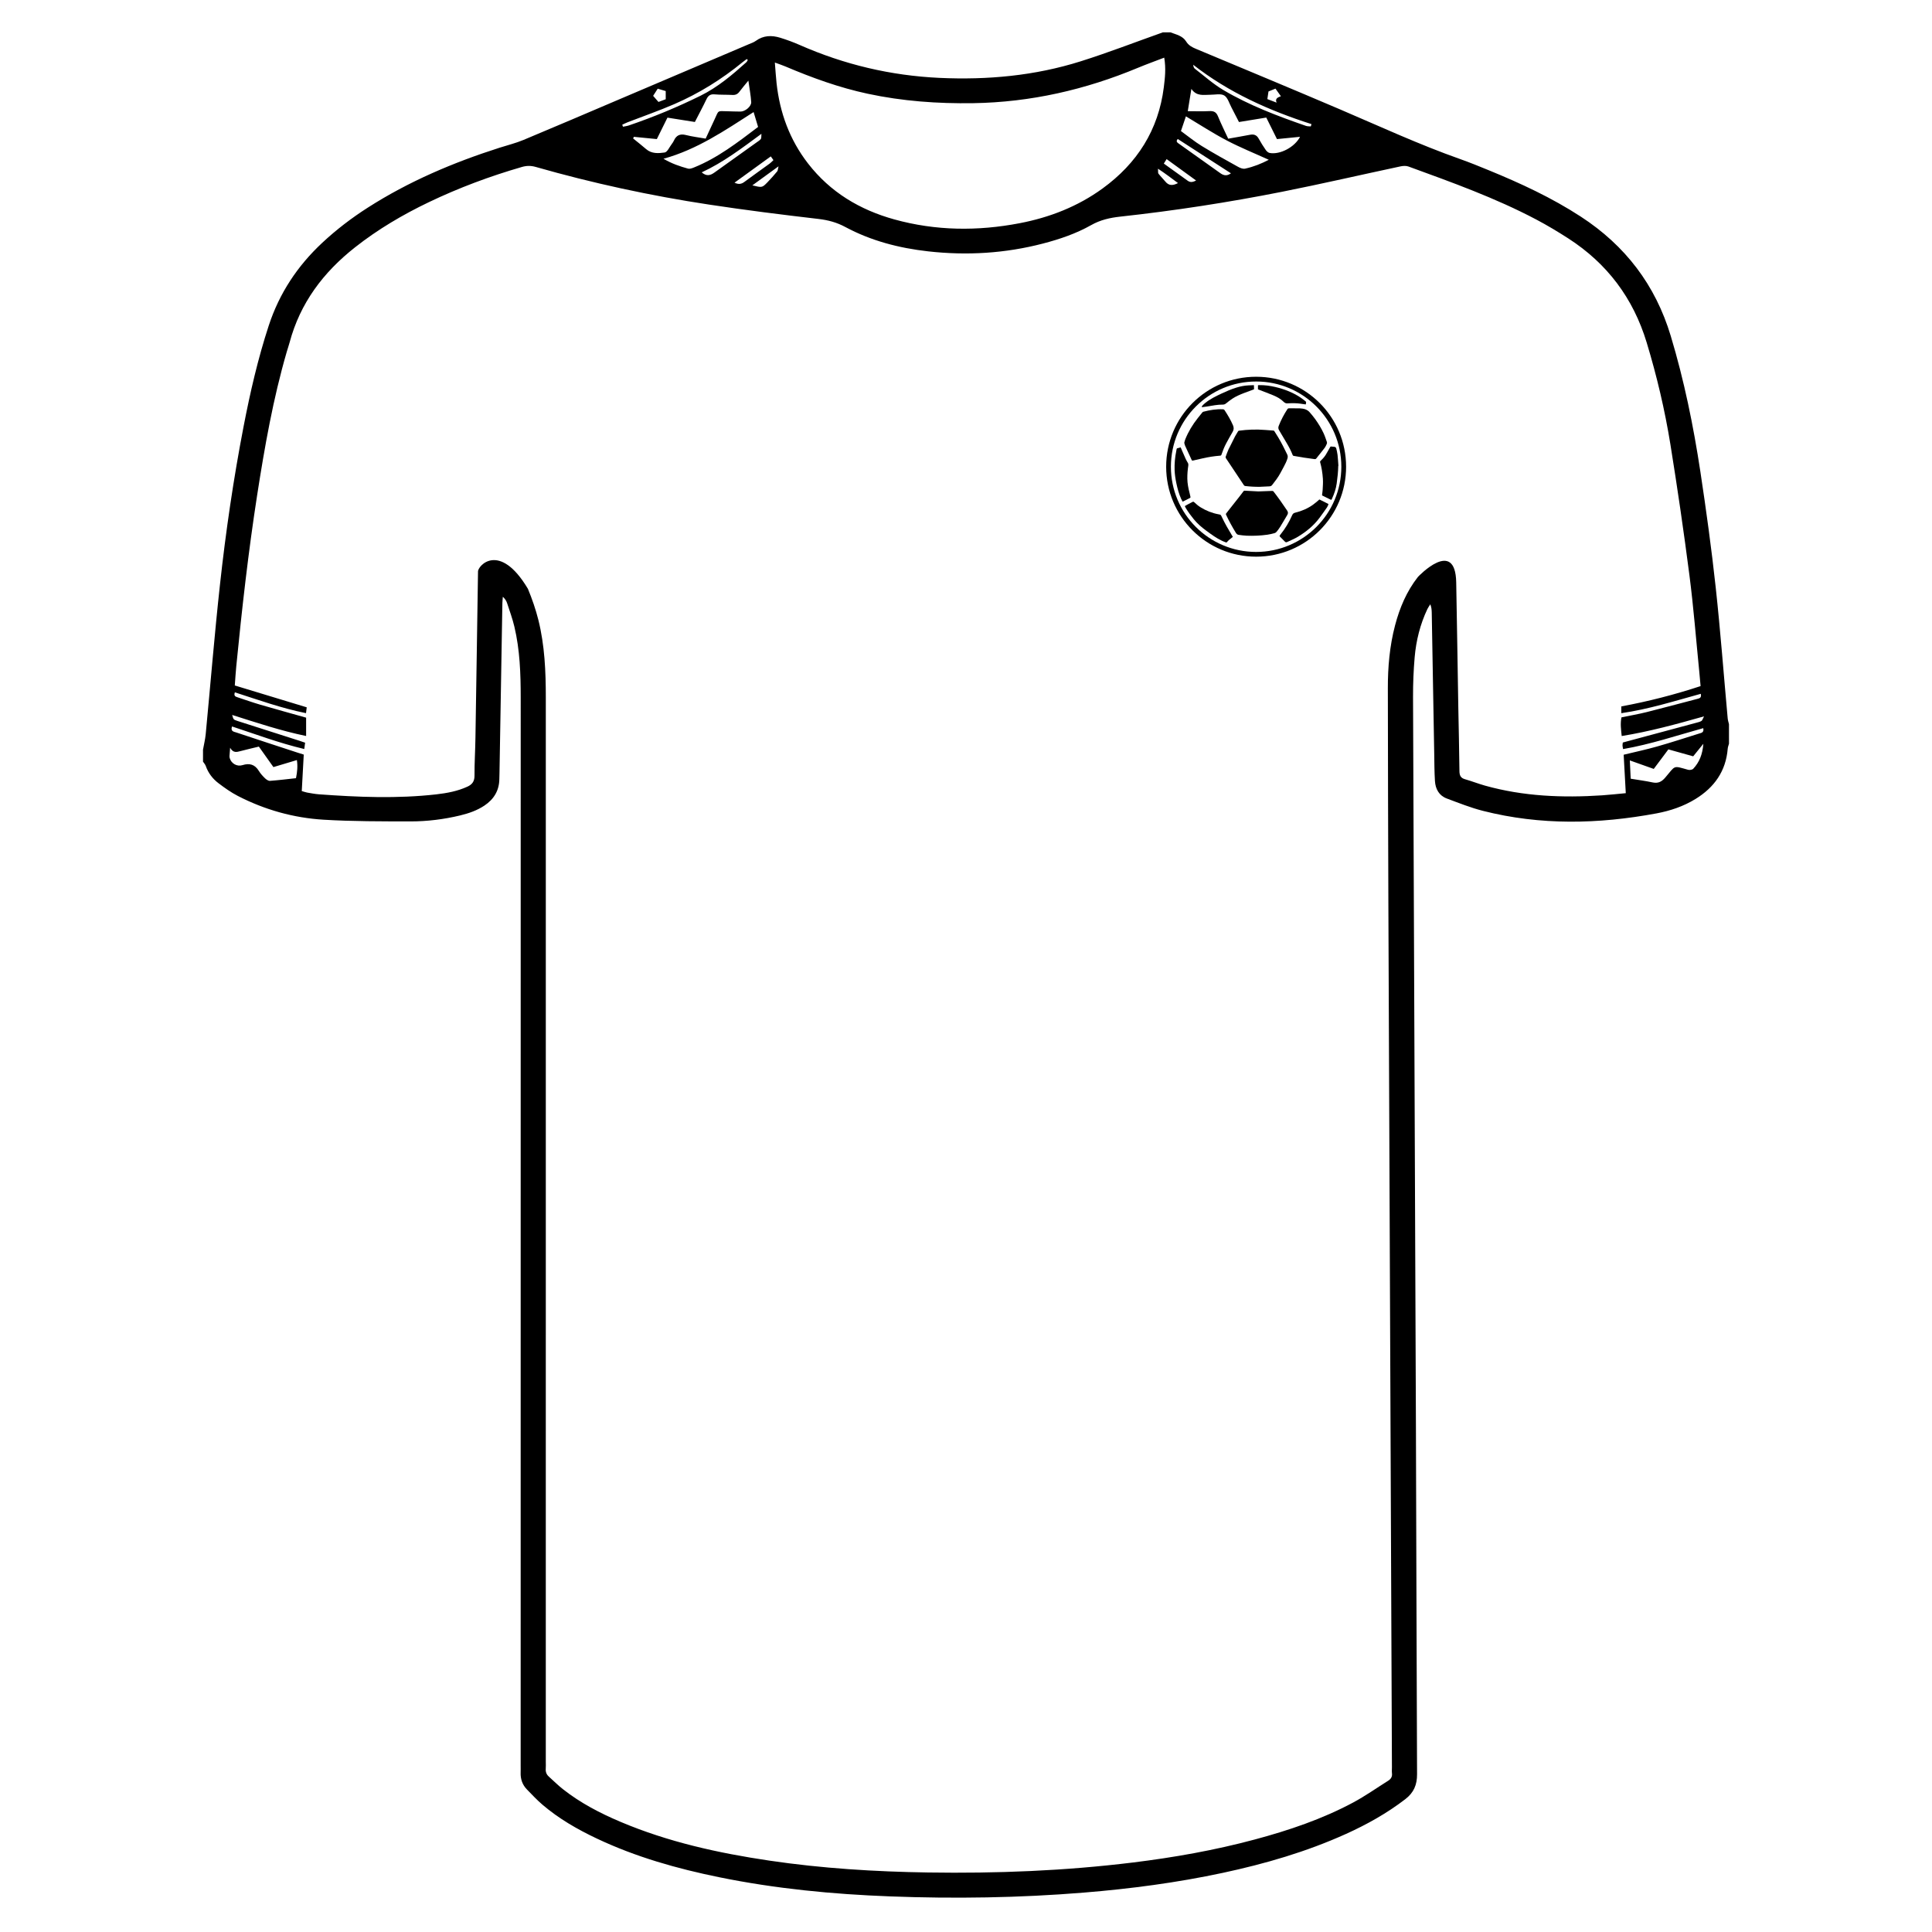 <?xml version="1.0" encoding="UTF-8"?>
<!-- Uploaded to: ICON Repo, www.iconrepo.com, Generator: ICON Repo Mixer Tools -->
<svg fill="#000000" width="800px" height="800px" version="1.1" viewBox="144 144 512 512" xmlns="http://www.w3.org/2000/svg">
 <g>
  <path d="m602.2 341.08c-0.117 0.441-0.301 0.875-0.336 1.324-0.48 5.949-3.543 10.254-8.508 13.316-3.188 1.969-6.711 3.152-10.359 3.836-15.383 2.863-30.754 3.211-46.023-0.676-3.25-0.828-6.394-2.09-9.547-3.266-2.07-0.77-3.012-2.516-3.148-4.613-0.16-2.438-0.152-4.891-0.195-7.336-0.223-12.43-0.434-24.863-0.656-37.293-0.016-0.715-0.059-1.43-0.383-2.227-0.258 0.418-0.559 0.816-0.77 1.254-1.918 4.047-2.988 8.344-3.375 12.777-0.301 3.488-0.441 6.996-0.43 10.496 0.238 64.809 0.523 129.62 0.77 194.43 0.117 30.355 0.156 60.711 0.297 91.07 0.016 2.828-0.871 4.906-3.129 6.637-4.856 3.727-10.148 6.688-15.703 9.199-10.465 4.731-21.422 7.91-32.621 10.312-12.168 2.609-24.477 4.227-36.875 5.238-17.094 1.395-34.215 1.652-51.344 1.004-15.211-0.574-30.336-2.031-45.273-5.078-11.164-2.277-22.078-5.356-32.414-10.246-5.16-2.438-10.082-5.266-14.434-8.988-1.449-1.238-2.762-2.656-4.102-4.027-1.215-1.246-1.734-2.777-1.664-4.516 0.023-0.594 0.004-1.188 0.004-1.785 0-94.375-0.004-188.75 0.012-283.12 0-6.297-0.215-12.566-1.672-18.715-0.5-2.117-1.254-4.168-1.93-6.238-0.195-0.598-0.535-1.152-1.133-1.703-0.039 0.543-0.109 1.09-0.121 1.633-0.258 15.008-0.508 30.023-0.766 45.031-0.012 0.527-0.035 1.059-0.039 1.586-0.02 3.102-1.445 5.426-3.988 7.113-1.953 1.293-4.141 2.047-6.398 2.59-4.324 1.039-8.734 1.586-13.164 1.582-7.668-0.012-15.352 0.012-23-0.449-7.981-0.48-15.629-2.625-22.766-6.309-1.809-0.934-3.496-2.137-5.117-3.367-1.543-1.168-2.711-2.695-3.371-4.57-0.145-0.414-0.48-0.766-0.727-1.145v-3.176c0.242-1.355 0.578-2.699 0.711-4.066 1.266-13.227 2.336-26.469 3.785-39.676 1.535-14.055 3.582-28.051 6.266-41.945 1.742-9.02 3.797-17.961 6.664-26.707 2.805-8.566 7.598-15.789 14.152-21.91 3.734-3.488 7.773-6.574 12.07-9.324 10.871-6.961 22.637-11.957 34.895-15.875 2.137-0.684 4.336-1.219 6.398-2.082 8.469-3.527 16.898-7.152 25.34-10.742 11.426-4.863 22.852-9.719 34.277-14.586 0.664-0.281 1.387-0.52 1.961-0.938 2.012-1.461 4.203-1.5 6.434-0.816 1.762 0.539 3.508 1.184 5.195 1.93 11.805 5.195 24.117 8.113 37.016 8.711 12.727 0.582 25.25-0.555 37.414-4.387 7.344-2.312 14.539-5.109 21.805-7.684h1.984c1.523 0.586 3.238 0.906 4.172 2.422 0.641 1.039 1.566 1.523 2.621 1.961 12.664 5.301 25.352 10.566 37.98 15.957 10.629 4.539 21.125 9.402 32.039 13.254 2.551 0.902 5.059 1.93 7.566 2.957 8.449 3.465 16.711 7.289 24.391 12.293 11.77 7.664 19.758 18.105 23.824 31.598 3.559 11.801 6.012 23.836 7.856 35.988 1.543 10.191 2.949 20.41 4.062 30.656 1.258 11.562 2.125 23.164 3.18 34.754 0.047 0.508 0.223 1.004 0.336 1.5 0.004 1.73 0.004 3.449 0.004 5.168zm-318.29-41.023c1.102 2.676 2.066 5.441 2.766 8.246 1.672 6.715 1.969 13.586 1.969 20.48-0.004 94.051-0.004 188.11-0.004 282.16 0 0.594 0.039 1.195-0.012 1.785-0.074 0.863 0.203 1.547 0.836 2.109 1.234 1.098 2.402 2.277 3.699 3.301 4.656 3.672 9.871 6.383 15.305 8.68 12.629 5.34 25.902 8.262 39.398 10.262 13.957 2.066 28.012 2.934 42.102 3.148 18.137 0.281 36.23-0.43 54.25-2.644 10.902-1.34 21.695-3.25 32.305-6.098 9.012-2.418 17.844-5.391 26.098-9.812 3.195-1.715 6.172-3.824 9.246-5.754 0.73-0.457 1.129-1.062 1.02-1.977-0.066-0.52-0.012-1.059-0.012-1.586-0.316-76.457-0.641-152.92-0.945-229.38-0.074-18.852-0.109-37.699-0.137-56.551-0.012-5.637 0.473-11.23 1.914-16.703 1.219-4.644 3.059-9.012 6.047-12.82 0.109-0.141 9.926-10.461 10.156 1.43 0.211 11.043 0.367 22.086 0.555 33.129 0.098 5.621 0.246 11.238 0.301 16.863 0.012 1.16 0.309 1.848 1.477 2.18 1.777 0.504 3.508 1.188 5.285 1.688 10.191 2.856 20.59 3.269 31.074 2.574 2.019-0.137 4.039-0.367 6.246-0.57-0.195-3.559-0.379-6.891-0.559-10.188 3.059-0.746 5.965-1.359 8.82-2.172 3.75-1.062 7.453-2.273 11.168-3.438 0.578-0.18 1.352-0.246 1.102-1.43-7.074 1.961-13.984 4.289-21.246 5.543-0.07-0.43-0.141-0.68-0.152-0.934-0.012-0.25 0.047-0.504 0.082-0.805 0.492-0.133 0.934-0.25 1.371-0.371 6.055-1.629 12.117-3.25 18.172-4.883 0.441-0.121 0.922-0.223 1.301-0.465 0.238-0.145 0.316-0.539 0.676-1.211-7.445 2.106-14.488 4.027-21.816 5.211-0.176-1.719-0.406-3.32-0.059-4.949 2.297-0.473 4.508-0.852 6.68-1.395 4.484-1.125 8.949-2.332 13.418-3.5 0.574-0.152 1.164-0.266 0.922-1.344-6.969 1.914-13.805 4.086-21.062 5.133v-1.797c7.141-1.32 14.082-3.098 21.008-5.379-0.133-1.445-0.242-2.754-0.371-4.062-0.84-8.418-1.496-16.863-2.578-25.25-1.496-11.598-3.188-23.176-5.047-34.723-1.473-9.133-3.598-18.137-6.289-27.008-3.562-11.758-10.469-20.949-20.766-27.594-2.777-1.789-5.617-3.492-8.535-5.031-10.844-5.723-22.355-9.844-33.836-14.031-0.625-0.227-1.43-0.176-2.109-0.031-10.465 2.231-20.895 4.644-31.387 6.727-14.199 2.816-28.504 5.019-42.898 6.59-2.715 0.297-5.246 0.863-7.691 2.246-3.977 2.246-8.312 3.723-12.734 4.875-10.031 2.621-20.199 3.231-30.492 2.074-7.688-0.867-15.078-2.777-21.922-6.449-2.266-1.219-4.543-1.832-7.098-2.133-9.715-1.133-19.422-2.348-29.09-3.82-15.492-2.352-30.793-5.656-45.867-9.969-1.273-0.363-2.414-0.348-3.668 0.016-8.457 2.449-16.68 5.512-24.625 9.316-6.934 3.32-13.527 7.203-19.582 11.977-8.395 6.609-14.539 14.742-17.336 25.195-0.223 0.832-0.508 1.641-0.75 2.465-3.629 12.465-5.863 25.223-7.856 38.023-2.336 15.027-4.031 30.133-5.523 45.266-0.16 1.633-0.258 3.269-0.398 5.164 6.375 1.934 12.664 3.848 19.059 5.789-0.055 0.457-0.117 0.957-0.188 1.547-6.516-1.305-12.645-3.523-18.848-5.516-0.344 0.918 0.125 1.125 0.648 1.293 2.012 0.66 4 1.371 6.027 1.965 4.047 1.184 8.113 2.297 12.203 3.449v4.863c-6.727-1.387-13.074-3.512-19.598-5.578 0.332 1.195 0.316 1.238 1.367 1.578 5.465 1.762 10.941 3.5 16.414 5.25 0.492 0.156 0.984 0.332 1.551 0.523-0.074 0.57-0.145 1.059-0.227 1.676-6.606-1.562-12.828-3.898-19.141-5.977-0.465 1.32 0.504 1.387 1.102 1.586 5.387 1.797 10.781 3.559 16.176 5.324 0.551 0.18 1.102 0.348 1.727 0.543-0.18 3.293-0.359 6.5-0.527 9.668 0.641 0.18 1.012 0.328 1.402 0.395 1.043 0.176 2.086 0.387 3.141 0.465 10.367 0.754 20.738 1.188 31.102 0.016 2.82-0.324 5.621-0.836 8.242-2.039 1.258-0.574 1.898-1.391 1.891-2.902-0.02-3.371 0.203-6.742 0.25-10.117 0.242-16.203 0.453-27.75 0.68-43.953-0.117-1.539 5.688-8.098 13.234 4.551zm168.62-140.78c-2.473 0.953-4.711 1.754-6.898 2.664-13.992 5.84-28.516 9.164-43.715 9.402-9.422 0.145-18.758-0.523-27.98-2.504-7.527-1.613-14.723-4.219-21.781-7.219-0.828-0.352-1.684-0.625-2.812-1.043 0.168 2.023 0.262 3.734 0.449 5.43 0.852 7.859 3.477 15.039 8.344 21.32 5.894 7.613 13.73 12.293 22.895 14.828 10.969 3.031 22.066 3.133 33.199 0.996 7.945-1.527 15.359-4.41 21.945-9.191 9.168-6.66 14.82-15.492 16.246-26.832 0.305-2.481 0.602-4.984 0.109-7.852zm-140.55 20.984c-0.066 0.145-0.133 0.289-0.195 0.434 1.148 0.938 2.328 1.844 3.445 2.82 1.461 1.273 3.273 1.129 4.898 0.902 0.734-0.102 1.301-1.477 1.926-2.289 0.203-0.262 0.387-0.539 0.523-0.84 0.637-1.41 1.613-1.906 3.18-1.508 1.707 0.434 3.465 0.641 5.25 0.953 0.828-1.785 1.602-3.457 2.379-5.125 1.125-2.41 0.625-2.191 3.309-2.125 1.188 0.031 2.379 0.082 3.566 0.082 1.211 0 2.887-1.371 2.816-2.504-0.102-1.75-0.449-3.488-0.75-5.691-0.984 1.211-1.707 2.039-2.359 2.922-0.48 0.648-1.043 0.918-1.855 0.871-1.582-0.086-3.176-0.02-4.75-0.156-1.113-0.098-1.684 0.332-2.141 1.289-0.961 2.016-2.023 3.984-3.074 6.031-2.492-0.398-4.871-0.777-7.266-1.152-0.984 1.988-1.883 3.812-2.812 5.684-2.109-0.211-4.102-0.406-6.09-0.598zm170.43 0.602c-0.992-2-1.895-3.824-2.832-5.707-2.449 0.398-4.777 0.781-7.238 1.184-0.68-1.324-1.324-2.613-2.004-3.891-0.59-1.098-0.973-2.586-1.898-3.144-0.926-0.559-2.418-0.195-3.664-0.195-1.762-0.004-3.637 0.504-5.047-1.547-0.348 2.137-0.641 3.93-0.957 5.906 2.082 0 3.914 0.074 5.738-0.023 1.152-0.059 1.812 0.258 2.266 1.371 0.816 2.004 1.789 3.945 2.711 5.941 2.016-0.363 3.894-0.676 5.769-1.039 1.031-0.203 1.777 0.051 2.312 1.02 0.57 1.043 1.211 2.051 1.883 3.023 0.238 0.344 0.648 0.707 1.031 0.777 2.769 0.504 6.637-1.547 8.047-4.281-2.039 0.191-3.996 0.387-6.117 0.605zm-162.58 5.211c2.242 1.324 4.363 2.016 6.504 2.613 0.449 0.125 1.043-0.09 1.512-0.277 6.324-2.539 11.633-6.66 17.055-10.77-0.406-1.344-0.777-2.562-1.188-3.941-7.644 4.891-14.93 9.902-23.883 12.375zm160.41 0.27c-3.773-1.719-7.562-3.246-11.16-5.133-3.668-1.926-7.152-4.203-10.801-6.379-0.441 1.316-0.855 2.551-1.316 3.898 1.867 1.359 3.606 2.793 5.512 3.961 3.144 1.934 6.383 3.715 9.613 5.512 0.555 0.309 1.305 0.621 1.875 0.492 2.238-0.488 4.363-1.336 6.277-2.352zm95.91 164.02c2.125 0.352 3.961 0.59 5.762 0.977 1.465 0.316 2.402-0.117 3.394-1.273 2.805-3.285 1.98-3.203 6.062-2.066 0.414 0.117 1.113 0 1.375-0.289 1.602-1.723 2.449-3.797 2.66-6.602-1.047 1.293-1.824 2.254-2.691 3.32-2.207-0.621-4.402-1.23-6.574-1.84-1.367 1.824-2.621 3.5-3.875 5.18-2.125-0.754-4.102-1.461-6.34-2.254 0.086 1.73 0.152 3.211 0.227 4.848zm-363.55-8.508c-1.715 0.418-3.316 0.781-4.902 1.203-0.969 0.258-1.898 0.535-2.711-0.898-0.082 1.02-0.137 1.594-0.168 2.168-0.012 0.195 0.012 0.398 0.066 0.586 0.402 1.402 1.898 2.312 3.352 1.859 1.898-0.594 3.309-0.203 4.367 1.535 0.441 0.727 1.039 1.371 1.652 1.965 0.344 0.328 0.875 0.691 1.301 0.66 2.293-0.172 4.574-0.457 6.883-0.707 0.336-1.656 0.488-3.164 0.238-4.801-2.18 0.648-4.18 1.25-6.219 1.859-1.309-1.828-2.527-3.547-3.859-5.43zm129.58-181.95c-0.098-0.086-0.195-0.172-0.293-0.258-0.359 0.273-0.727 0.527-1.074 0.816-5.543 4.551-11.586 8.305-18.156 11.148-4.047 1.754-8.227 3.199-12.344 4.793-0.484 0.188-0.941 0.43-1.414 0.648 0.066 0.176 0.133 0.352 0.195 0.527 0.527-0.109 1.074-0.172 1.582-0.344 6.492-2.215 12.82-4.832 18.984-7.875 4.559-2.258 8.367-5.488 12.105-8.844 0.18-0.16 0.277-0.406 0.414-0.613zm149.2 17.594c0.059-0.203 0.117-0.406 0.176-0.609-11.27-3.598-21.938-8.379-31.344-15.73 0.051 0.438 0.156 0.832 0.406 1.027 2.504 1.926 4.883 4.074 7.586 5.672 6.891 4.074 14.367 6.891 21.914 9.508 0.395 0.133 0.844 0.09 1.262 0.133zm-161.42 12.176c1.285 1.117 2.301 0.82 3.359 0.059 3.738-2.691 7.496-5.359 11.246-8.039 0.371-0.266 0.801-0.508 1.062-0.867 0.172-0.238 0.098-0.66 0.16-1.367-5.203 3.82-10.062 7.551-15.828 10.215zm140.25 0.25c-4.762-3.074-9.43-6.082-14.086-9.09-0.637 0.695-0.051 0.992 0.352 1.285 3.652 2.609 7.32 5.188 10.969 7.805 0.992 0.719 1.906 0.66 2.766 0zm-121.94-4.481c-3.215 2.328-6.363 4.609-9.621 6.969 1.133 0.543 1.875 0.348 2.629-0.211 2.215-1.641 4.473-3.234 6.707-4.863 0.348-0.25 0.641-0.586 0.984-0.906-0.254-0.359-0.438-0.617-0.699-0.988zm104.9 0.723c-0.273 0.434-0.469 0.746-0.746 1.18 2.152 1.547 4.238 3.027 6.309 4.535 0.664 0.484 1.293 0.449 2.242-0.047-2.641-1.914-5.109-3.711-7.805-5.668zm-109.79 6.957c2.562 0.613 2.586 0.637 3.969-0.777 0.918-0.934 1.773-1.926 2.613-2.926 0.18-0.215 0.168-0.594 0.359-1.344-2.484 1.805-4.578 3.324-6.941 5.047zm-22.957-24.992c-0.664-0.195-1.473-0.438-2.121-0.629-0.383 0.594-0.828 1.293-1.215 1.895 0.43 0.488 0.957 1.098 1.414 1.621 0.648-0.242 1.375-0.516 1.926-0.719-0.004-0.758-0.004-1.523-0.004-2.168zm135.76 24.383c-1.738-1.281-3.305-2.492-5.305-3.809 0.059 0.766-0.02 1.129 0.125 1.316 0.57 0.727 1.238 1.375 1.824 2.09 0.918 1.129 1.961 1.129 3.356 0.402zm23.98-24.277c-0.109 0.742-0.215 1.449-0.301 2.019 0.742 0.289 1.531 0.59 2.457 0.941-0.543-1.164 0.488-1.422 1.133-1.699-0.535-0.746-0.988-1.379-1.438-2.012-0.512 0.211-1.188 0.484-1.852 0.75z"/>
  <path d="m500.73 267.68c0.004 13.168-10.656 23.84-23.832 23.844-13.18 0.004-23.855-10.664-23.852-23.844 0-13.18 10.68-23.852 23.855-23.836 13.172 0.012 23.824 10.664 23.828 23.836zm-1.262 0.008c0-12.465-10.102-22.582-22.566-22.586-12.465-0.004-22.586 10.098-22.598 22.562-0.012 12.473 10.098 22.598 22.566 22.605 12.477 0.004 22.598-10.109 22.598-22.582z"/>
  <path d="m477.82 273.01c-1.281 0.012-2.551-0.059-3.82-0.211-0.152-0.02-0.258-0.07-0.348-0.207-1.57-2.371-3.148-4.742-4.734-7.106-0.121-0.176-0.145-0.344-0.074-0.527 0.238-0.621 0.438-1.25 0.719-1.848 0.473-1.004 1.031-1.965 1.492-2.973 0.297-0.656 0.707-1.234 1.055-1.855 0.039-0.066 0.137-0.133 0.211-0.141 2.297-0.309 4.602-0.395 6.914-0.203 0.754 0.059 1.512 0.105 2.266 0.168 0.07 0.004 0.16 0.066 0.203 0.133 0.352 0.555 0.699 1.109 1.039 1.668 0.875 1.457 1.629 2.977 2.367 4.504 0.176 0.363 0.195 0.707 0.082 1.078-0.23 0.77-0.59 1.492-0.969 2.191-0.613 1.137-1.18 2.301-1.953 3.344-0.371 0.5-0.75 0.996-1.129 1.492-0.188 0.246-0.422 0.363-0.746 0.371-0.855 0.027-1.711 0.082-2.574 0.121z"/>
  <path d="m477.45 274.23c0.934-0.031 2.309-0.074 3.684-0.133 0.16-0.004 0.266 0.031 0.367 0.16 1.273 1.641 2.465 3.34 3.617 5.066 0.25 0.379 0.273 0.734 0.035 1.129-0.629 1.047-1.234 2.109-1.879 3.148-0.289 0.465-0.621 0.906-0.969 1.328-0.133 0.16-0.336 0.309-0.535 0.359-0.625 0.168-1.258 0.324-1.898 0.414-1.824 0.258-3.656 0.332-5.496 0.266-0.707-0.023-1.406-0.137-2.106-0.223-0.332-0.039-0.559-0.23-0.742-0.523-0.961-1.566-1.844-3.168-2.621-4.836-0.051-0.109-0.051-0.203 0.023-0.293 0.363-0.465 0.719-0.926 1.082-1.387 0.848-1.066 1.691-2.137 2.535-3.211 0.344-0.438 0.676-0.883 1.008-1.324 0.074-0.105 0.156-0.137 0.281-0.133 1.062 0.07 2.117 0.117 3.613 0.191z"/>
  <path d="m457.84 261.34c0.09-0.312 0.156-0.641 0.281-0.945 0.812-2.019 1.934-3.863 3.285-5.57 0.414-0.52 0.828-1.039 1.246-1.551 0.059-0.07 0.152-0.141 0.242-0.16 1.699-0.449 3.414-0.727 5.18-0.648 0.207 0.012 0.348 0.074 0.465 0.258 0.832 1.266 1.602 2.562 2.207 3.961 0.266 0.621 0.266 1.18-0.09 1.773-0.586 0.977-1.125 1.984-1.676 2.988-0.527 0.957-0.906 1.98-1.27 3.012-0.07 0.207-0.16 0.289-0.387 0.301-1.566 0.121-3.117 0.367-4.648 0.719-0.84 0.195-1.684 0.379-2.523 0.574-0.156 0.035-0.258 0.035-0.336-0.141-0.574-1.254-1.168-2.5-1.738-3.758-0.121-0.246-0.156-0.523-0.238-0.812z"/>
  <path d="m487.16 252.22c0.457 0 0.922-0.02 1.379 0.004 0.984 0.051 1.906 0.281 2.574 1.074 0.488 0.574 0.984 1.152 1.426 1.77 0.852 1.18 1.605 2.418 2.223 3.734 0.352 0.754 0.605 1.562 0.883 2.352 0.051 0.141 0.023 0.336-0.035 0.48-0.16 0.363-0.324 0.734-0.555 1.047-0.57 0.762-1.184 1.496-1.773 2.238-0.141 0.176-0.277 0.359-0.418 0.539-0.125 0.168-0.277 0.242-0.504 0.207-0.961-0.141-1.926-0.25-2.887-0.402-0.887-0.137-1.762-0.301-2.644-0.453-0.137-0.023-0.207-0.09-0.262-0.227-0.43-1.117-0.992-2.168-1.598-3.195-0.664-1.133-1.324-2.266-2.004-3.387-0.23-0.383-0.242-0.746-0.086-1.148 0.613-1.562 1.387-3.039 2.309-4.438 0.098-0.145 0.211-0.215 0.387-0.215 0.527 0.004 1.059 0 1.594 0-0.008 0.008-0.008 0.012-0.008 0.02z"/>
  <path d="m493.65 276.36c0.781 0.387 1.559 0.766 2.324 1.16 0.039 0.02 0.082 0.133 0.066 0.172-0.117 0.266-0.215 0.543-0.379 0.781-0.637 0.91-1.273 1.82-1.934 2.711-1.566 2.109-3.566 3.742-5.801 5.082-0.887 0.535-1.863 0.918-2.801 1.371-0.246 0.117-0.438 0.086-0.637-0.125-0.414-0.441-0.848-0.871-1.281-1.293-0.117-0.109-0.121-0.207-0.035-0.328 0.07-0.098 0.133-0.203 0.207-0.297 1.254-1.543 2.254-3.238 3.055-5.055 0.172-0.395 0.395-0.578 0.832-0.684 1.676-0.406 3.254-1.078 4.672-2.082 0.5-0.352 0.953-0.766 1.426-1.152 0.102-0.078 0.188-0.172 0.285-0.262z"/>
  <path d="m458 278.11c0.258-0.145 0.516-0.297 0.77-0.438 0.406-0.215 0.82-0.418 1.223-0.641 0.195-0.109 0.332-0.09 0.492 0.066 0.523 0.5 1.078 0.973 1.699 1.355 1.477 0.91 3.059 1.535 4.766 1.848 0.551 0.102 0.562 0.102 0.797 0.605 0.832 1.797 1.844 3.5 2.863 5.199 0.031 0.051 0.055 0.098 0.098 0.168-0.066 0.055-0.121 0.121-0.191 0.172-0.504 0.383-1.004 0.766-1.402 1.266-0.035 0.047-0.152 0.066-0.211 0.039-0.348-0.133-0.695-0.258-1.031-0.418-1.543-0.719-2.898-1.734-4.258-2.734-1.188-0.875-2.297-1.832-3.238-2.977-0.766-0.934-1.473-1.906-2.106-2.938-0.09-0.145-0.16-0.297-0.238-0.453-0.012-0.031-0.016-0.07-0.031-0.121z"/>
  <path d="m498.65 267.46c-0.02 1.566-0.203 3.125-0.414 4.676-0.191 1.402-0.645 2.719-1.234 3.996-0.18 0.398-0.125 0.387-0.539 0.195-0.68-0.312-1.352-0.656-2.019-0.992-0.047-0.023-0.09-0.117-0.086-0.172 0.051-0.453 0.137-0.902 0.16-1.352 0.051-0.988 0.133-1.977 0.059-2.969-0.105-1.496-0.332-2.969-0.742-4.414-0.02-0.066 0.02-0.172 0.07-0.227 0.262-0.281 0.543-0.543 0.801-0.832 0.457-0.508 0.805-1.098 1.129-1.699 0.223-0.406 0.465-0.812 0.691-1.219 0.055-0.105 0.125-0.137 0.242-0.121 0.262 0.035 0.527 0.055 0.789 0.074 0.312 0.023 0.516 0.191 0.578 0.484 0.125 0.555 0.273 1.109 0.332 1.668 0.105 0.957 0.156 1.926 0.227 2.887-0.008 0.016-0.027 0.016-0.043 0.016z"/>
  <path d="m456.89 262.56c0.152 0.352 0.297 0.695 0.441 1.031 0.293 0.672 0.574 1.344 0.883 2.012 0.176 0.379 0.387 0.73 0.594 1.094 0.121 0.211 0.141 0.434 0.105 0.676-0.172 1.152-0.277 2.316-0.258 3.488 0.02 1.285 0.266 2.527 0.59 3.769 0.09 0.352 0.16 0.715 0.242 1.066 0.031 0.137-0.012 0.211-0.141 0.277-0.59 0.293-1.168 0.594-1.754 0.891-0.051 0.023-0.102 0.047-0.18 0.086-0.133-0.246-0.273-0.48-0.383-0.719-0.609-1.328-0.977-2.742-1.281-4.168-0.242-1.148-0.422-2.309-0.465-3.488-0.055-1.699 0.098-3.375 0.438-5.043 0.039-0.188 0.059-0.371 0.105-0.559 0.016-0.066 0.082-0.145 0.137-0.168 0.289-0.078 0.594-0.152 0.926-0.246z"/>
  <path d="m476.3 246.08c0.016 0.363 0.035 0.699 0.035 1.039 0 0.035-0.09 0.09-0.145 0.109-0.852 0.316-1.707 0.621-2.551 0.945-1.059 0.414-2.106 0.855-3.055 1.484-0.57 0.379-1.113 0.805-1.648 1.234-0.25 0.207-0.516 0.336-0.836 0.332-1.457-0.023-2.871 0.293-4.297 0.52-0.43 0.066-0.863 0.109-1.289 0.168-0.016-0.02-0.031-0.039-0.047-0.066 0.066-0.133 0.109-0.281 0.207-0.383 0.238-0.242 0.484-0.48 0.75-0.691 1.309-1.055 2.812-1.777 4.316-2.484 1.266-0.594 2.555-1.145 3.891-1.562 1.047-0.328 2.125-0.539 3.231-0.598 0.414-0.02 0.832-0.035 1.246-0.051 0.051 0 0.109 0.004 0.191 0.004z"/>
  <path d="m490.04 251.18c-0.5-0.07-0.973-0.141-1.445-0.207-1.043-0.145-2.09-0.145-3.141-0.09-0.023 0-0.051 0-0.074 0.004-0.484 0.074-0.863-0.051-1.23-0.422-0.777-0.785-1.754-1.301-2.766-1.719-1.27-0.527-2.559-1.004-3.84-1.496-0.066-0.023-0.125-0.051-0.172-0.066v-1.098c0.145-0.012 0.266-0.02 0.387-0.023 1.414-0.023 2.805 0.172 4.18 0.488 2.379 0.555 4.625 1.422 6.672 2.769 0.5 0.328 0.961 0.715 1.43 1.082 0.055 0.047 0.09 0.16 0.086 0.238-0.004 0.176-0.051 0.348-0.086 0.539z"/>
 </g>
</svg>